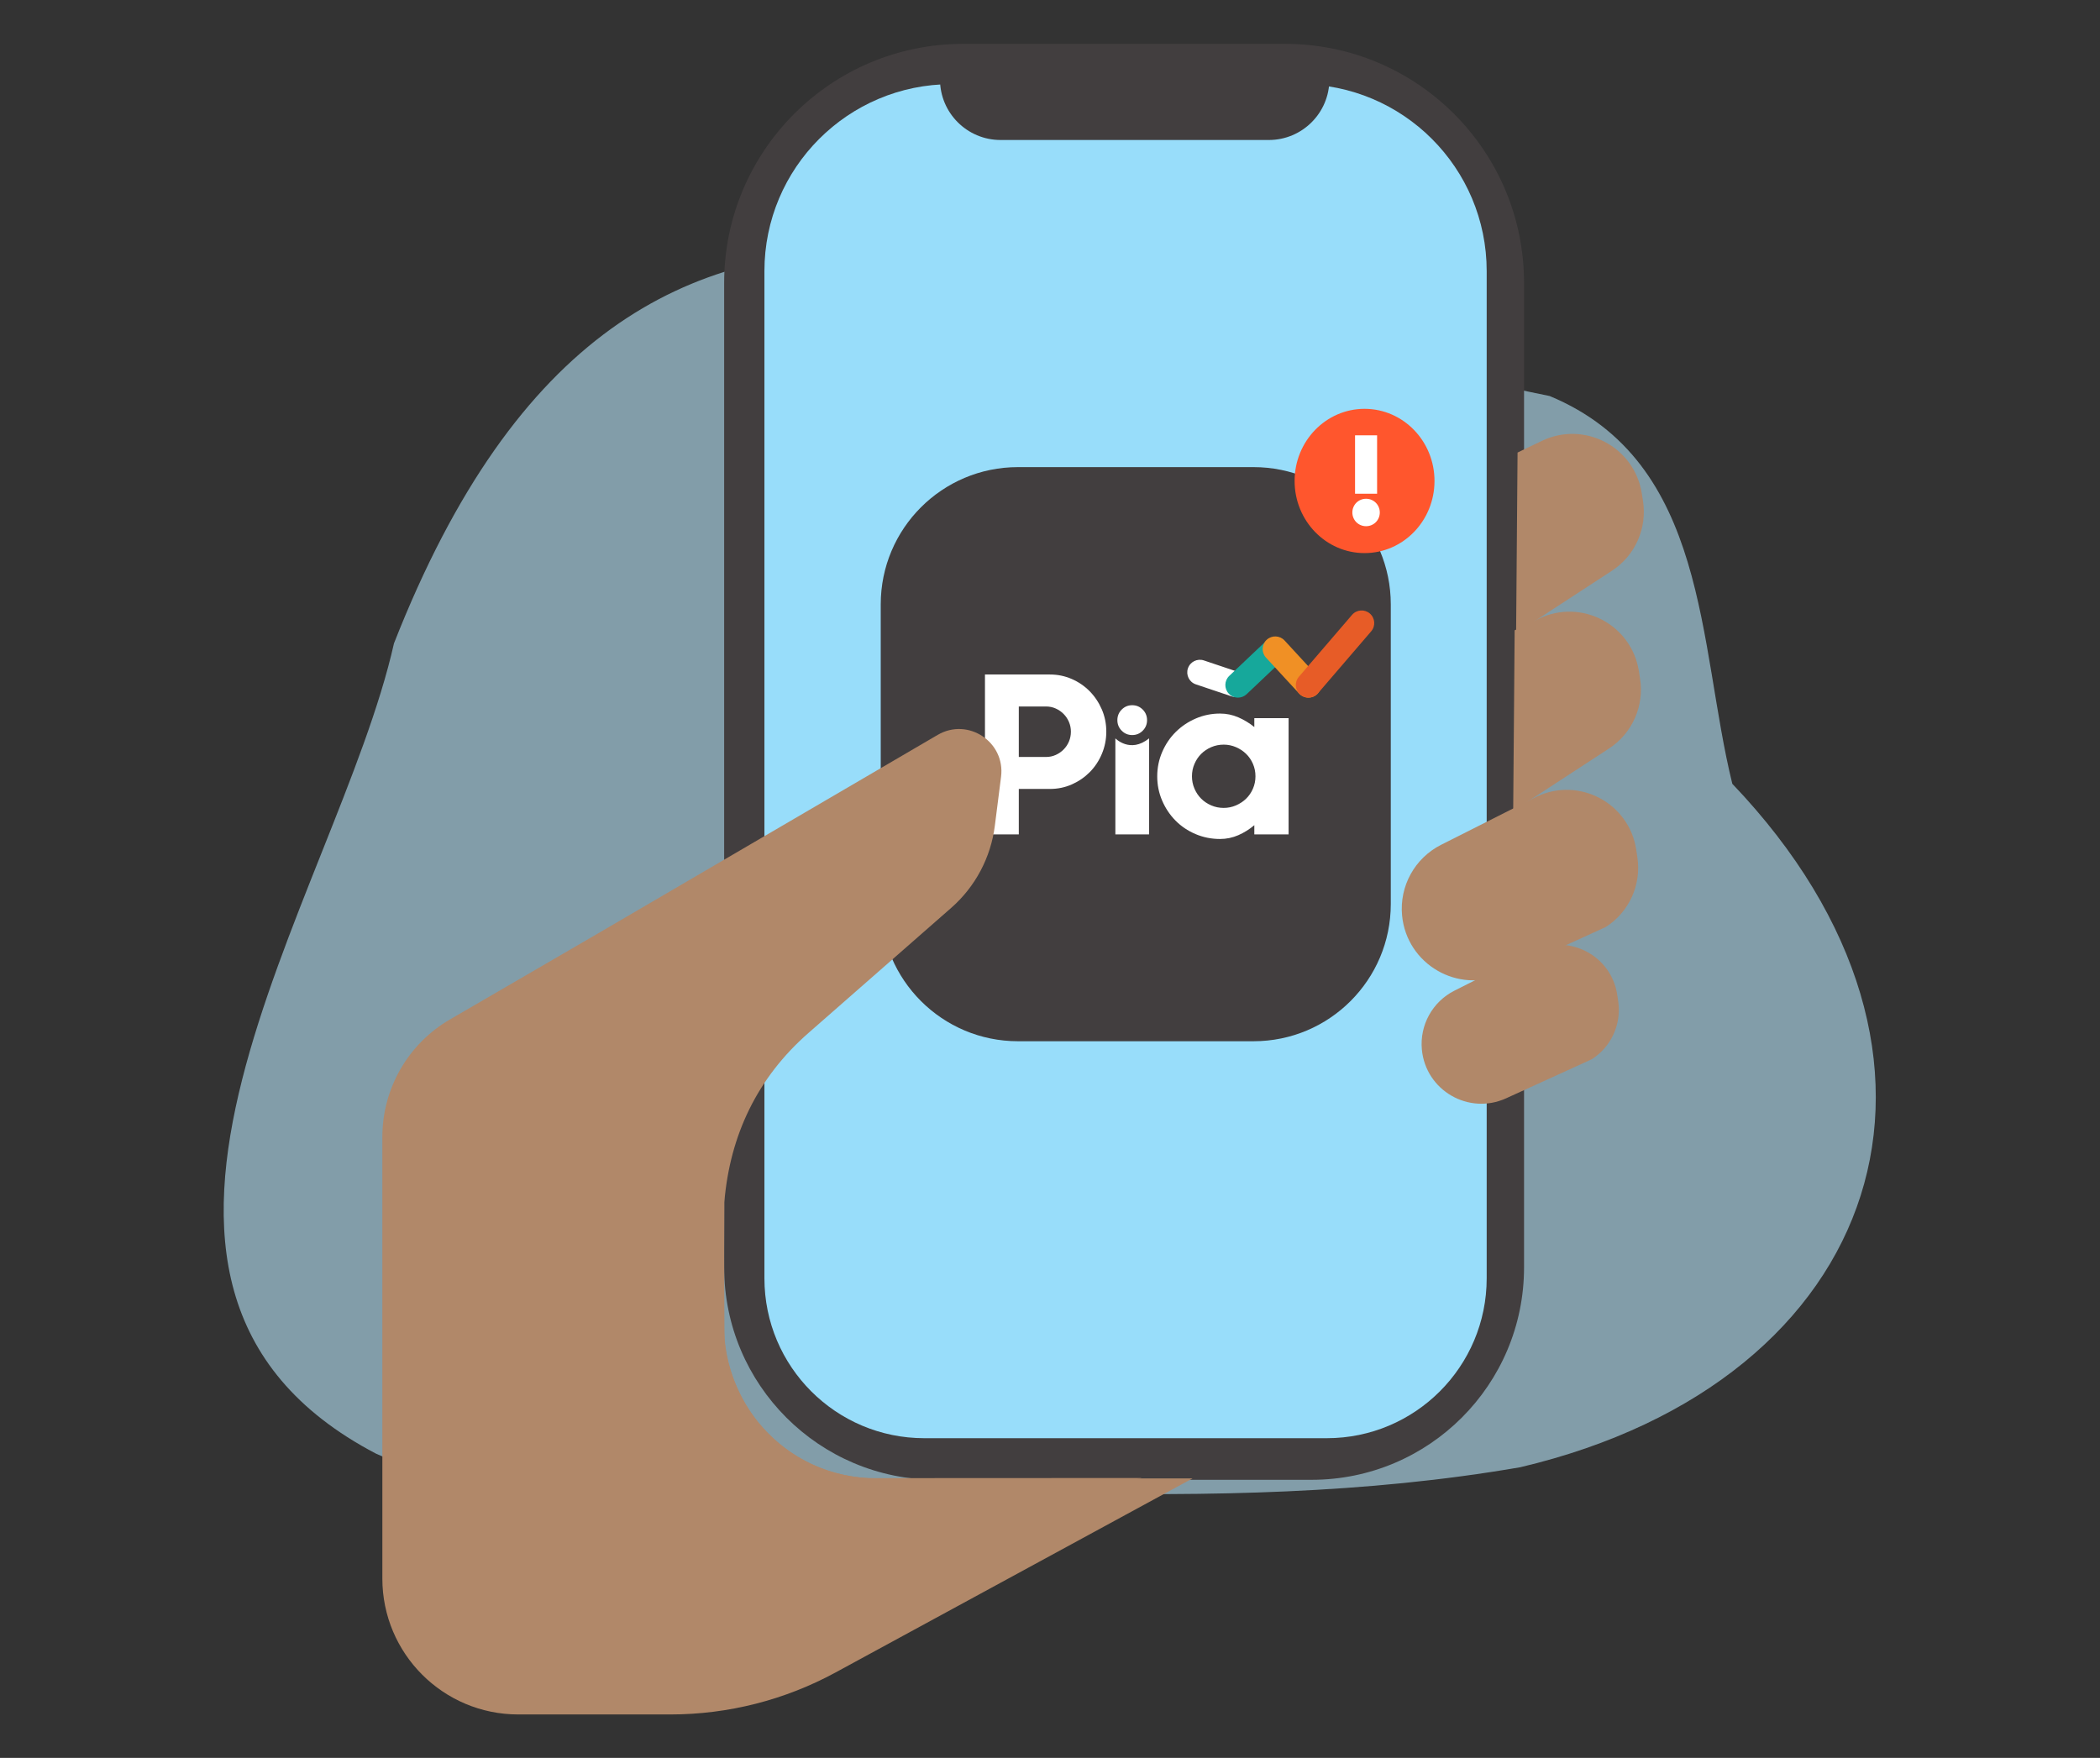 <?xml version="1.0" encoding="UTF-8" standalone="no"?>
<svg
   xmlns:dc="http://purl.org/dc/elements/1.1/"
   xmlns:cc="http://creativecommons.org/ns#"
   xmlns:rdf="http://www.w3.org/1999/02/22-rdf-syntax-ns#"
   xmlns:svg="http://www.w3.org/2000/svg"
   xmlns="http://www.w3.org/2000/svg"
   xmlns:sodipodi="http://sodipodi.sourceforge.net/DTD/sodipodi-0.dtd"
   xmlns:inkscape="http://www.inkscape.org/namespaces/inkscape"
   inkscape:version="1.0 (4035a4f, 2020-05-01)"
   sodipodi:docname="pia-2.svg"
   viewBox="0 0 486.977 407.667"
   height="407.667"
   width="486.977"
   xml:space="preserve"
   id="svg1710"
   version="1.1"><rect x="0" y="0" width="486.977" height="407.667" fill="#333333" stroke="none"/><defs
     id="defs1714"><clipPath
       id="clipPath1726"
       clipPathUnits="userSpaceOnUse"><path
         id="path1724"
         d="M 0,305.75 H 365.233 V 0 H 0 Z" /></clipPath><clipPath
       id="clipPath1734"
       clipPathUnits="userSpaceOnUse"><path
         id="path1732"
         d="M 38.913,262.217 H 326.321 V 45.887 H 38.913 Z" /></clipPath><clipPath
       id="clipPath1822"
       clipPathUnits="userSpaceOnUse"><path
         id="path1820"
         d="m 119.304,88.297 h 79.327 V 36.501 h -79.327 z" /></clipPath></defs><sodipodi:namedview
     inkscape:current-layer="g1718"
     inkscape:window-maximized="0"
     inkscape:window-y="23"
     inkscape:window-x="0"
     inkscape:cy="203.83333"
     inkscape:cx="243.48866"
     inkscape:zoom="1.4987735"
     showgrid="false"
     id="namedview1712"
     inkscape:window-height="480"
     inkscape:window-width="738"
     inkscape:pageshadow="2"
     inkscape:pageopacity="0"
     guidetolerance="10"
     gridtolerance="10"
     objecttolerance="10"
     borderopacity="1"
     bordercolor="#666666"
     pagecolor="#ffffff" /><g
     transform="matrix(1.333,0,0,-1.333,0,407.667)"
     inkscape:label="Pía Landscape"
     inkscape:groupmode="layer"
     id="g1718"><g
       id="g1720"><g
         clip-path="url(#clipPath1726)"
         id="g1722"><g
           id="g1728"><g
             id="g1730" /><g
             id="g1742"><g
               id="g1740"
               opacity="0.6"
               clip-path="url(#clipPath1734)"><g
                 id="g1738"
                 transform="translate(269.588,236.927)"><path
                   id="path1736"
                   style="fill:#b7e5f9;fill-opacity:1;fill-rule:nonzero;stroke:none"
                   d="m 0,0 c 27.687,-11.508 25.785,-43.203 31.772,-67.463 45.293,-47.436 26.551,-103.929 -36.883,-118.9 -53.796,-9.304 -109.312,-1.627 -163.706,-2.919 -11.986,0.155 -24.335,0.383 -35.343,5.272 -56.42,29.521 -6.779,96.99 3.108,140.973 C -158.538,65.227 -82.43,16.496 0,0" /></g></g></g></g><g
           transform="translate(223.546,298.196)"
           id="g1744"><path
             id="path1746"
             style="fill:#423e3f;fill-opacity:1;fill-rule:nonzero;stroke:none"
             d="m 0,0 h -55.986 c -22.966,0 -41.583,-18.618 -41.583,-41.583 v -171.286 c 0,-20.407 16.543,-36.95 36.95,-36.95 H 4.632 c 20.408,0 36.951,16.543 36.951,36.95 V -41.583 C 41.583,-18.618 22.966,0 0,0" /></g><g
           transform="translate(226.106,291.185)"
           id="g1748"><path
             id="path1750"
             style="fill:#98ddfa;fill-opacity:1;fill-rule:nonzero;stroke:none"
             d="m 0,0 h -60.599 c -17.963,0 -32.525,-14.562 -32.525,-32.525 v -175.224 c 0,-15.365 12.456,-27.821 27.821,-27.821 H 4.704 c 15.365,0 27.82,12.456 27.82,27.821 V -32.525 C 32.524,-14.562 17.963,0 0,0" /></g><g
           transform="translate(231.264,292.008)"
           id="g1752"><path
             id="path1754"
             style="fill:#423e3f;fill-opacity:1;fill-rule:nonzero;stroke:none"
             d="m 0,0 h -67.737 c 0,-5.819 4.717,-10.537 10.537,-10.537 h 46.663 C -4.718,-10.537 0,-5.819 0,0" /></g><g
           transform="translate(264.001,227.095)"
           id="g1756"><path
             id="path1758"
             style="fill:#b18869;fill-opacity:1;fill-rule:evenodd;stroke:none"
             d="m 0,0 4.233,2.032 c 7.374,3.54 16.078,-1.017 17.371,-9.094 l 0.211,-1.323 c 0.763,-4.768 -1.351,-9.539 -5.396,-12.177 L -0.254,-31.436 Z" /></g><g
           transform="translate(263.494,196.167)"
           id="g1760"><path
             id="path1762"
             style="fill:#b18869;fill-opacity:1;fill-rule:evenodd;stroke:none"
             d="m 0,0 4.233,2.032 c 7.374,3.54 16.078,-1.017 17.371,-9.094 l 0.21,-1.323 c 0.764,-4.768 -1.35,-9.539 -5.395,-12.177 L -0.254,-31.436 Z" /></g><g
           transform="translate(218.068,124.676)"
           id="g1764"><path
             id="path1766"
             style="fill:#423e3f;fill-opacity:1;fill-rule:nonzero;stroke:none"
             d="M 0,0 H -40.973 C -54.16,0 -64.852,10.69 -64.852,23.878 v 52.127 c 0,13.188 10.692,23.879 23.879,23.879 H 0 c 13.188,0 23.878,-10.691 23.878,-23.879 V 23.878 C 23.878,10.69 13.188,0 0,0" /></g><g
           transform="translate(218.405,170.774)"
           id="g1768"><path
             id="path1770"
             style="fill:#ffffff;fill-opacity:1;fill-rule:nonzero;stroke:none"
             d="M 0,0 C 0,0.766 -0.146,1.486 -0.437,2.159 -0.729,2.832 -1.126,3.413 -1.628,3.901 -2.132,4.39 -2.723,4.778 -3.396,5.069 -4.073,5.359 -4.781,5.505 -5.524,5.505 -6.292,5.505 -7.014,5.359 -7.69,5.069 -8.364,4.778 -8.948,4.39 -9.438,3.901 -9.928,3.413 -10.319,2.832 -10.609,2.159 -10.901,1.486 -11.047,0.766 -11.047,0 c 0,-0.764 0.146,-1.484 0.438,-2.157 0.29,-0.675 0.681,-1.255 1.171,-1.743 0.49,-0.488 1.074,-0.878 1.748,-1.168 0.676,-0.291 1.398,-0.435 2.166,-0.435 0.743,0 1.451,0.144 2.128,0.435 0.673,0.29 1.264,0.68 1.768,1.168 0.502,0.488 0.899,1.068 1.191,1.743 C -0.146,-1.484 0,-0.764 0,0 m 5.764,10.115 v -20.228 h -5.962 v 1.608 c -0.849,-0.723 -1.776,-1.302 -2.782,-1.743 -1.007,-0.44 -2.066,-0.661 -3.18,-0.661 -1.509,0 -2.934,0.286 -4.273,0.856 -1.336,0.569 -2.496,1.351 -3.475,2.343 -0.981,0.994 -1.755,2.154 -2.326,3.478 -0.57,1.325 -0.854,2.728 -0.854,4.212 0,1.511 0.291,2.934 0.875,4.273 0.581,1.338 1.37,2.496 2.364,3.478 0.993,0.978 2.152,1.755 3.477,2.324 1.324,0.569 2.729,0.855 4.212,0.855 1.114,0 2.173,-0.219 3.18,-0.657 1.006,-0.437 1.933,-0.999 2.782,-1.688 v 1.55 z" /></g><g
           transform="translate(198.791,182.379)"
           id="g1772"><path
             id="path1774"
             style="fill:#ffffff;fill-opacity:1;fill-rule:nonzero;stroke:none"
             d="m 0,0 c 0.503,-0.505 0.755,-1.119 0.755,-1.837 0,-0.722 -0.252,-1.334 -0.755,-1.839 -0.503,-0.506 -1.111,-0.759 -1.827,-0.759 -0.715,0 -1.325,0.253 -1.828,0.759 -0.503,0.505 -0.754,1.117 -0.754,1.839 0,0.718 0.251,1.332 0.754,1.837 0.503,0.505 1.113,0.758 1.828,0.758 C -1.111,0.758 -0.503,0.505 0,0" /></g><g
           transform="translate(194.034,177.371)"
           id="g1776"><path
             id="path1778"
             style="fill:#ffffff;fill-opacity:1;fill-rule:nonzero;stroke:none"
             d="M 0,0 C 0,0 2.582,-2.665 5.86,0 V -16.709 H 0 Z" /></g><g
           transform="translate(186.297,178.544)"
           id="g1780"><path
             id="path1782"
             style="fill:#ffffff;fill-opacity:1;fill-rule:nonzero;stroke:none"
             d="m 0,0 c 0,0.583 -0.112,1.14 -0.334,1.669 -0.223,0.53 -0.53,0.994 -0.922,1.391 -0.391,0.398 -0.849,0.717 -1.373,0.954 -0.524,0.239 -1.086,0.358 -1.686,0.358 h -4.748 v -8.783 h 4.748 c 0.6,0 1.162,0.119 1.686,0.358 0.524,0.238 0.982,0.555 1.373,0.954 0.392,0.397 0.699,0.861 0.922,1.39 C -0.112,-1.179 0,-0.61 0,0 M 6.159,0 C 6.159,-1.351 5.904,-2.637 5.395,-3.854 4.884,-5.073 4.185,-6.132 3.296,-7.034 2.405,-7.935 1.367,-8.65 0.176,-9.18 -1.015,-9.711 -2.289,-9.974 -3.648,-9.974 h -5.415 v -7.908 h -5.885 V 9.936 h 11.3 c 1.334,0 2.594,-0.259 3.786,-0.775 C 1.326,8.645 2.366,7.935 3.255,7.035 4.145,6.134 4.851,5.08 5.374,3.875 5.897,2.67 6.159,1.377 6.159,0" /></g><g
           transform="translate(214.924,184.571)"
           id="g1784"><path
             id="path1786"
             style="fill:#ffffff;fill-opacity:1;fill-rule:nonzero;stroke:none"
             d="m 0,0 c -0.232,0 -0.468,0.037 -0.699,0.115 l -6.189,2.079 c -1.149,0.386 -1.768,1.631 -1.382,2.781 0.386,1.149 1.631,1.768 2.781,1.381 L 0.699,4.278 C 1.849,3.892 2.467,2.647 2.081,1.498 1.772,0.58 0.917,0 0,0" /></g><g
           transform="translate(215.362,184.455)"
           id="g1788"><path
             id="path1790"
             style="fill:#16a89b;fill-opacity:1;fill-rule:nonzero;stroke:none"
             d="m 0,0 c -0.581,0 -1.162,0.229 -1.594,0.686 -0.834,0.88 -0.797,2.27 0.084,3.104 L 4.98,9.938 C 5.86,10.772 7.25,10.734 8.085,9.854 8.919,8.974 8.881,7.583 8.001,6.75 L 1.51,0.602 C 1.086,0.199 0.542,0 0,0" /></g><g
           transform="translate(227.62,184.455)"
           id="g1792"><path
             id="path1794"
             style="fill:#f09025;fill-opacity:1;fill-rule:nonzero;stroke:none"
             d="m 0,0 c -0.592,0 -1.183,0.238 -1.615,0.708 l -5.768,6.257 c -0.822,0.892 -0.765,2.282 0.126,3.103 0.892,0.822 2.281,0.765 3.104,-0.126 L 1.614,3.684 C 2.436,2.792 2.379,1.403 1.487,0.581 1.065,0.192 0.532,0 0,0" /></g><g
           transform="translate(227.619,184.455)"
           id="g1796"><path
             id="path1798"
             style="fill:#e75c27;fill-opacity:1;fill-rule:nonzero;stroke:none"
             d="M 0,0 C -0.506,0 -1.015,0.174 -1.43,0.53 -2.35,1.32 -2.455,2.706 -1.665,3.626 L 7.587,14.4 c 0.79,0.92 2.177,1.025 3.097,0.235 0.92,-0.79 1.025,-2.176 0.235,-3.096 L 1.667,0.765 C 1.232,0.259 0.618,0 0,0" /></g><g
           transform="translate(243.911,146.564)"
           id="g1800"><path
             id="path1802"
             style="fill:#b18869;fill-opacity:1;fill-rule:evenodd;stroke:none"
             d="m 0,0 c -0.48,5.104 2.215,9.981 6.792,12.289 l 16.65,8.393 c 7.405,3.476 16.069,-1.155 17.291,-9.242 l 0.201,-1.325 C 41.656,5.34 39.501,0.587 35.434,-2.016 L 17.562,-10.162 C 9.771,-13.712 0.805,-8.524 0,0" /></g><g
           transform="translate(247.354,123.225)"
           id="g1804"><path
             id="path1806"
             style="fill:#b18869;fill-opacity:1;fill-rule:evenodd;stroke:none"
             d="m 0,0 c -0.401,4.258 1.848,8.328 5.667,10.253 l 13.892,7.003 c 6.177,2.901 13.406,-0.963 14.426,-7.711 L 34.152,8.439 C 34.755,4.456 32.957,0.491 29.563,-1.681 L 14.652,-8.478 C 8.152,-11.441 0.671,-7.112 0,0" /></g><g
           transform="translate(104.035,143.436)"
           id="g1808"><path
             id="path1810"
             style="fill:#b18869;fill-opacity:1;fill-rule:nonzero;stroke:none"
             d="m 0,0 59.086,34.537 c 5.276,3.084 11.797,-1.227 11.027,-7.289 l -1.082,-8.52 C 68.329,13.195 65.625,8.111 61.432,4.436 L 36.591,-17.335 c -8.837,-7.744 -13.645,-17.729 -14.62,-29.438 v -0.887 l -0.085,-20.196 c 0,-15.047 11.606,-26.957 26.653,-26.957 h 54.894 l -62.104,-33.761 c -8.822,-4.796 -18.703,-7.308 -28.744,-7.308 h -26.458 c -13.06,0 -23.647,10.587 -23.647,23.647 v 76.824 c 0,8.425 4.482,16.214 11.766,20.446 z" /></g><g
           transform="translate(249.551,222.151)"
           id="g1812"><path
             id="path1814"
             style="fill:#ff562d;fill-opacity:1;fill-rule:nonzero;stroke:none"
             d="m 0,0 c 0,-6.93 -5.448,-12.549 -12.169,-12.549 -6.721,0 -12.168,5.619 -12.168,12.549 0,6.931 5.447,12.549 12.168,12.549 C -5.448,12.549 0,6.931 0,0" /></g><g
           id="g1816"><g
             id="g1818" /><g
             id="g1830"><g
               id="g1828"
               clip-path="url(#clipPath1822)"><g
                 id="g1826"
                 transform="translate(125.964,88.297)"><path
                   id="path1824"
                   style="fill:#b18869;fill-opacity:1;fill-rule:nonzero;stroke:none"
                   d="m 0,0 -6.279,-29.198 c -0.863,-4.219 -0.252,-8.608 1.729,-12.432 3.885,-7.497 12.286,-11.491 20.553,-9.77 l 56.663,11.793 -47.605,-0.023 c -8.134,0.437 -14.78,4.384 -19.153,9.778 -3.422,4.222 -5.438,9.597 -5.813,14.134 l -0.032,2.44 z" /></g></g></g></g><path
           id="path1832"
           style="fill:#ffffff;fill-opacity:1;fill-rule:nonzero;stroke:none"
           d="m 235.73,230.091 h 3.835 v -10.159 h -3.835 z m -0.469,-13.422 c 0,0.326 0.061,0.635 0.184,0.927 0.122,0.293 0.292,0.548 0.509,0.765 0.217,0.218 0.472,0.388 0.765,0.51 0.293,0.123 0.603,0.184 0.929,0.184 0.326,0 0.636,-0.061 0.928,-0.184 0.292,-0.122 0.547,-0.292 0.764,-0.51 0.218,-0.217 0.389,-0.472 0.511,-0.765 0.122,-0.292 0.184,-0.601 0.184,-0.927 0,-0.327 -0.062,-0.637 -0.184,-0.929 -0.122,-0.293 -0.293,-0.548 -0.511,-0.765 -0.217,-0.218 -0.472,-0.388 -0.764,-0.51 -0.292,-0.123 -0.602,-0.184 -0.928,-0.184 -0.326,0 -0.636,0.061 -0.929,0.184 -0.293,0.122 -0.548,0.292 -0.765,0.51 -0.217,0.217 -0.387,0.472 -0.509,0.765 -0.123,0.292 -0.184,0.602 -0.184,0.929" /></g></g></g></svg>
